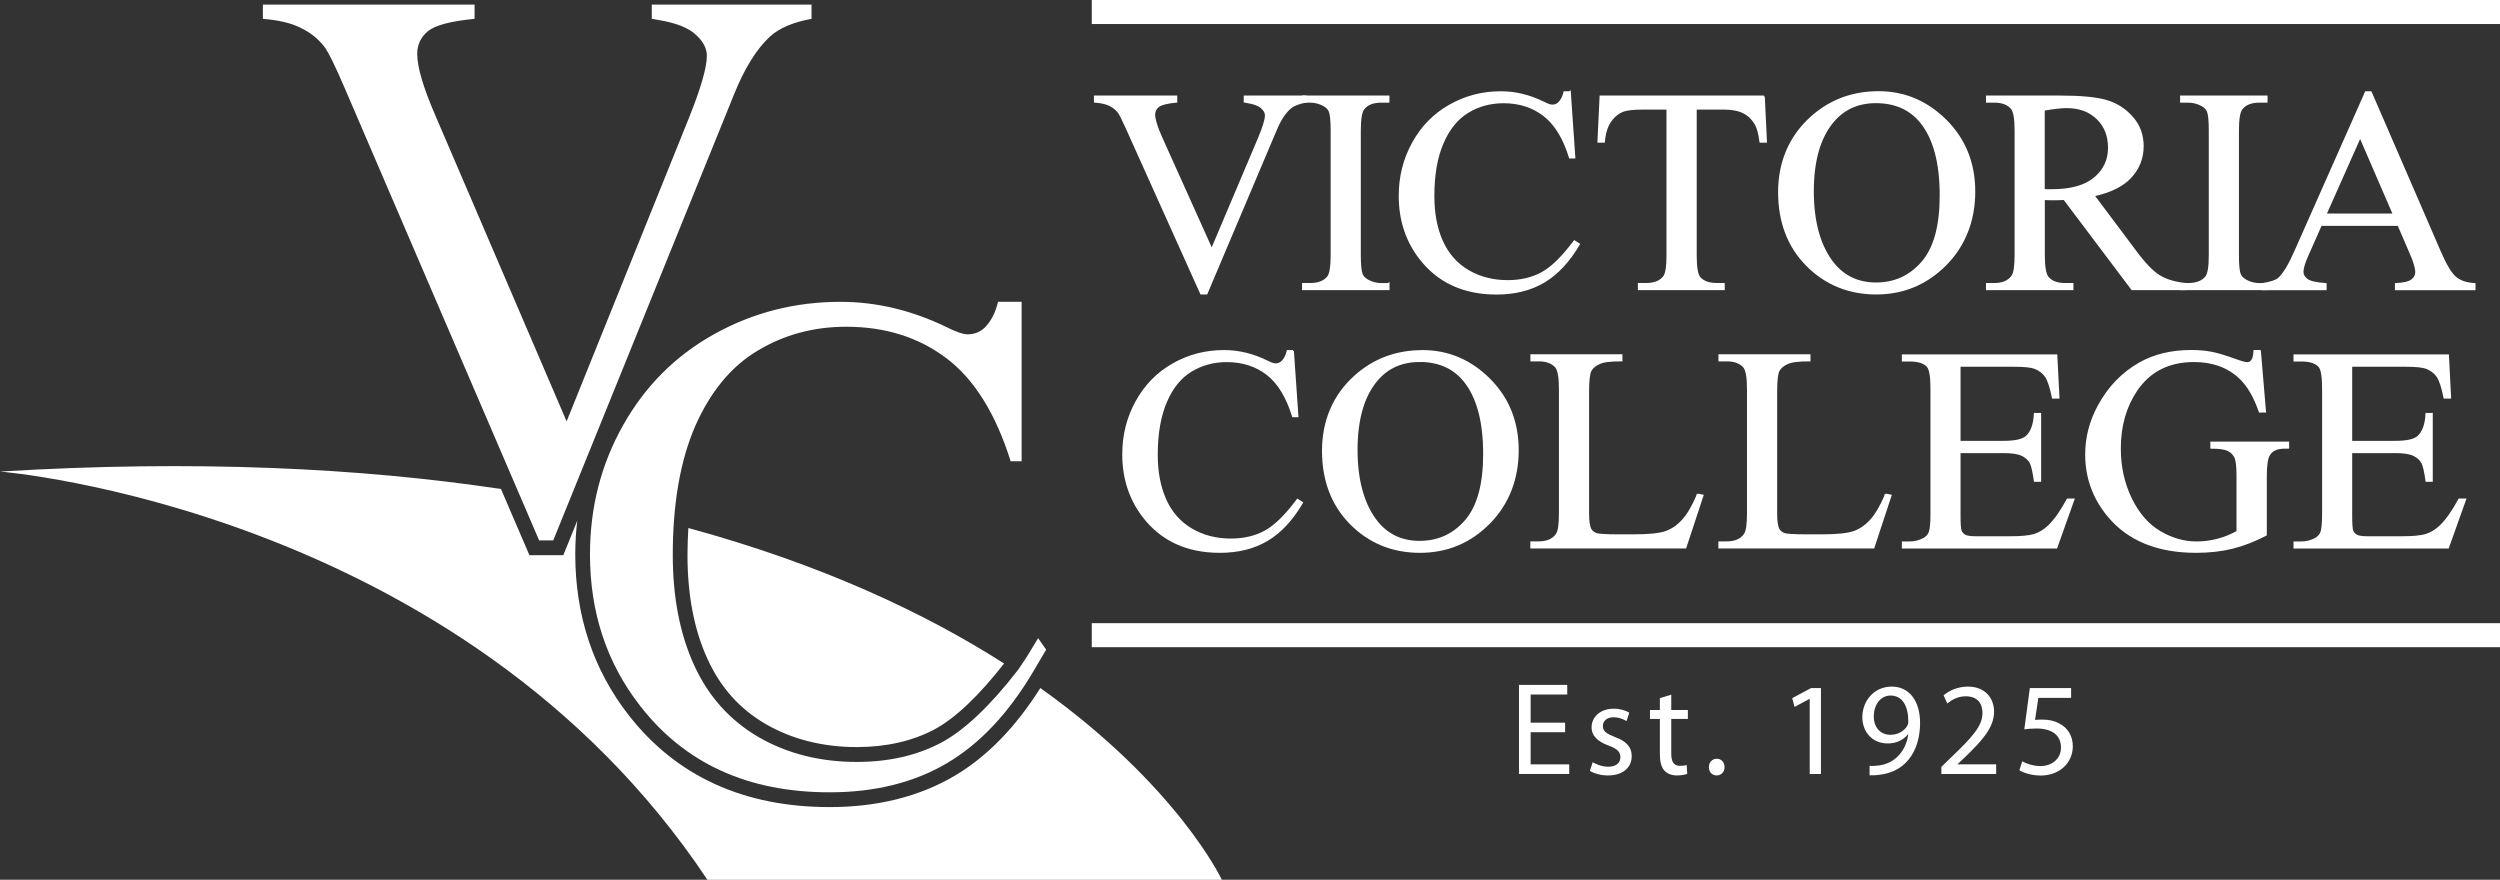 <?xml version="1.0" encoding="UTF-8"?><svg id="Layer_2" xmlns="http://www.w3.org/2000/svg" viewBox="0 0 338.19 119.01"><rect x="0" y="0" width="338.19" height="119.01" fill="#333333" stroke="none"/><defs><style>.cls-1,.cls-2,.cls-3{fill:#fff;}.cls-2,.cls-4{fill-rule:evenodd;}.cls-5,.cls-3{stroke:#fff;stroke-miterlimit:3.86;stroke-width:.25px;}.cls-5,.cls-4{fill:none;}</style></defs><g id="Layer_1-2"><path class="cls-1" d="m95.72,89.17c1.77,3.86,4.35,6.74,7.88,8.79,3.56,2.05,7.7,3.1,12.3,3.1,3.97,0,7.51-.8,10.51-2.39,2.8-1.5,5.97-4.51,9.42-8.91-10.53-6.73-24.48-13.36-42.71-18.33-.07,1.18-.12,2.39-.12,3.65,0,5.42.91,10.16,2.72,14.09"/><path class="cls-1" d="m140.73,93.08c-3.34,5.3-7.24,9.31-11.63,11.89-4.74,2.79-10.42,4.21-16.87,4.21-11.63,0-20.79-4.2-27.21-12.47-4.77-6.13-7.2-13.44-7.2-21.72,0-1.54.09-3.06.27-4.55l-1.89,4.67h-4.58l-3.85-8.96c-18.94-2.84-41.33-3.96-67.76-2.36,0,0,62.27,5.01,95.69,55.23h69.59s-5.92-12.66-24.55-25.94"/><path class="cls-2" d="m138.2,40.83v21.57h-1.48c-2.03-6.46-4.93-11.1-8.69-13.94-3.77-2.84-8.28-4.26-13.55-4.26-4.42,0-8.41,1.08-11.98,3.23-3.57,2.12-6.38,5.52-8.45,10.2-2.03,4.68-3.04,10.5-3.04,17.45,0,5.74.97,10.71,2.9,14.93,1.93,4.21,4.83,7.44,8.69,9.69,3.89,2.25,8.33,3.37,13.31,3.37,4.32,0,8.14-.87,11.44-2.62,3.15-1.7,6.6-4.97,10.36-9.82.18-.23,1.24-1.86,1.24-1.86l1.48-2.44,1.09,1.55-1.75,2.97c-3.34,5.65-7.24,9.78-11.69,12.4-4.45,2.62-9.74,3.93-15.86,3.93-11.03,0-19.58-3.9-25.63-11.7-4.52-5.8-6.78-12.63-6.78-20.49,0-6.33,1.49-12.15,4.47-17.45,2.98-5.3,7.07-9.4,12.28-12.31,5.24-2.93,10.95-4.4,17.14-4.4,4.81,0,9.56,1.12,14.24,3.37,1.37.69,2.36,1.03,2.94,1.03.89,0,1.65-.29,2.31-.89.85-.84,1.46-2.01,1.82-3.51h3.2"/><path class="cls-2" d="m109.78.62v1.93c-2.48.45-4.36,1.25-5.63,2.4-1.83,1.71-3.45,4.32-4.86,7.84l-24.45,60.31h-1.91L46.67,12.01c-1.34-3.14-2.29-5.05-2.84-5.75-.86-1.08-1.93-1.92-3.2-2.51-1.24-.63-2.93-1.03-5.07-1.2V.62h28.64v1.93c-3.24.31-5.34.87-6.31,1.67-.97.8-1.45,1.83-1.45,3.08,0,1.74.79,4.46,2.38,8.15l17.83,41.55,16.54-41.03c1.62-4.04,2.43-6.84,2.43-8.41,0-1.01-.5-1.97-1.5-2.87-1-.94-2.69-1.6-5.07-1.99-.17-.04-.47-.09-.88-.16V.62h21.61"/><rect class="cls-1" x="147.69" width="190.5" height="3.25"/><rect class="cls-1" x="147.69" y="84.3" width="190.5" height="3.25"/><path class="cls-4" d="m174.91,47.48l.61,8.83h-.61c-.82-2.64-1.99-4.55-3.5-5.71-1.52-1.16-3.34-1.74-5.46-1.74-1.78,0-3.39.44-4.83,1.31-1.44.87-2.57,2.27-3.39,4.19-.82,1.92-1.24,4.3-1.24,7.15,0,2.35.39,4.39,1.17,6.12.78,1.73,1.95,3.05,3.51,3.97,1.56.92,3.34,1.38,5.35,1.38,1.74,0,3.28-.36,4.61-1.08,1.33-.72,2.8-2.15,4.39-4.29l.62.39c-1.35,2.31-2.92,3.99-4.72,5.06-1.8,1.07-3.93,1.6-6.4,1.6-4.45,0-7.9-1.6-10.35-4.79-1.82-2.38-2.73-5.18-2.73-8.4,0-2.6.6-4.98,1.8-7.15,1.2-2.17,2.85-3.86,4.96-5.05,2.1-1.2,4.4-1.79,6.9-1.79,1.94,0,3.85.46,5.74,1.38.55.28.95.42,1.19.42.36,0,.67-.12.93-.36.34-.35.59-.83.73-1.44h.73"/><path class="cls-4" d="m174.91,47.48l.61,8.83h-.61c-.82-2.64-1.99-4.55-3.5-5.71-1.52-1.16-3.34-1.74-5.46-1.74-1.78,0-3.39.44-4.83,1.31-1.44.87-2.57,2.27-3.39,4.19-.82,1.92-1.24,4.3-1.24,7.15,0,2.35.39,4.39,1.17,6.12.78,1.73,1.95,3.05,3.51,3.97,1.56.92,3.34,1.38,5.35,1.38,1.74,0,3.28-.36,4.61-1.08,1.33-.72,2.8-2.15,4.39-4.29l.62.39c-1.35,2.31-2.92,3.99-4.72,5.06-1.8,1.07-3.93,1.6-6.4,1.6-4.45,0-7.9-1.6-10.35-4.79-1.82-2.38-2.73-5.18-2.73-8.4,0-2.6.6-4.98,1.8-7.15,1.2-2.17,2.85-3.86,4.96-5.05,2.1-1.2,4.4-1.79,6.9-1.79,1.94,0,3.85.46,5.74,1.38.55.28.95.42,1.19.42.36,0,.67-.12.93-.36.34-.35.59-.83.73-1.44h.73"/><path class="cls-3" d="m174.91,47.48l.61,8.83h-.61c-.82-2.64-1.99-4.55-3.5-5.71-1.52-1.16-3.34-1.74-5.46-1.74-1.78,0-3.39.44-4.83,1.31-1.44.87-2.57,2.27-3.39,4.19-.82,1.92-1.24,4.3-1.24,7.15,0,2.35.39,4.39,1.17,6.12.78,1.73,1.95,3.05,3.51,3.97,1.56.92,3.34,1.38,5.35,1.38,1.74,0,3.28-.36,4.61-1.08,1.33-.72,2.8-2.15,4.39-4.29l.62.39c-1.35,2.31-2.92,3.99-4.72,5.06-1.8,1.07-3.93,1.6-6.4,1.6-4.45,0-7.9-1.6-10.35-4.79-1.82-2.38-2.73-5.18-2.73-8.4,0-2.6.6-4.98,1.8-7.15,1.2-2.17,2.85-3.86,4.96-5.05,2.1-1.2,4.4-1.79,6.9-1.79,1.94,0,3.85.46,5.74,1.38.55.28.95.42,1.19.42.36,0,.67-.12.93-.36.34-.35.59-.83.73-1.44h.73Z"/><path class="cls-2" d="m192.4,47.48c3.49,0,6.52,1.28,9.08,3.84,2.56,2.56,3.84,5.76,3.84,9.6s-1.29,7.23-3.87,9.83c-2.58,2.61-5.7,3.91-9.37,3.91s-6.82-1.27-9.34-3.81c-2.52-2.54-3.78-5.84-3.78-9.87s1.45-7.5,4.37-10.1c2.53-2.26,5.55-3.39,9.07-3.39m-.38,1.37c-2.41,0-4.33.86-5.79,2.59-1.81,2.15-2.71,5.3-2.71,9.44s.94,7.51,2.81,9.8c1.44,1.74,3.34,2.61,5.71,2.61,2.52,0,4.61-.95,6.25-2.86,1.65-1.91,2.47-4.91,2.47-9.02,0-4.45-.91-7.77-2.72-9.96-1.45-1.74-3.46-2.61-6.03-2.61Z"/><path class="cls-4" d="m192.4,47.48c3.49,0,6.52,1.28,9.08,3.84,2.56,2.56,3.84,5.76,3.84,9.6s-1.29,7.23-3.87,9.83c-2.58,2.61-5.7,3.91-9.37,3.91s-6.82-1.27-9.34-3.81c-2.52-2.54-3.78-5.84-3.78-9.87s1.45-7.5,4.37-10.1c2.53-2.26,5.55-3.39,9.07-3.39m-.38,1.37c-2.41,0-4.33.86-5.79,2.59-1.81,2.15-2.71,5.3-2.71,9.44s.94,7.51,2.81,9.8c1.44,1.74,3.34,2.61,5.71,2.61,2.52,0,4.61-.95,6.25-2.86,1.65-1.91,2.47-4.91,2.47-9.02,0-4.45-.91-7.77-2.72-9.96-1.45-1.74-3.46-2.61-6.03-2.61Z"/><path class="cls-5" d="m192.02,48.85c-2.41,0-4.33.86-5.79,2.59-1.81,2.15-2.71,5.3-2.71,9.44s.94,7.51,2.81,9.8c1.44,1.74,3.34,2.61,5.71,2.61,2.52,0,4.61-.95,6.25-2.86,1.65-1.91,2.47-4.91,2.47-9.02,0-4.45-.91-7.77-2.72-9.96-1.45-1.74-3.46-2.61-6.03-2.61Z"/><path class="cls-5" d="m192.4,47.48c3.49,0,6.52,1.28,9.08,3.84,2.56,2.56,3.84,5.76,3.84,9.6s-1.29,7.23-3.87,9.83c-2.58,2.61-5.7,3.91-9.37,3.91s-6.82-1.27-9.34-3.81c-2.52-2.54-3.78-5.84-3.78-9.87s1.46-7.5,4.37-10.1c2.53-2.26,5.55-3.39,9.07-3.39Z"/><path class="cls-4" d="m229.67,66.9l.65.13-2.32,7.04h-20.86v-.71h1.01c1.14,0,1.95-.36,2.44-1.07.28-.4.42-1.34.42-2.82v-16.83c0-1.62-.18-2.63-.55-3.04-.51-.56-1.28-.84-2.3-.84h-1.01v-.71h12.2v.71c-1.43-.01-2.44.11-3.01.38-.58.26-.97.6-1.18,1-.21.4-.32,1.37-.32,2.89v16.4c0,1.06.11,1.8.32,2.19.16.27.41.47.74.6.33.13,1.37.19,3.1.19h1.97c2.07,0,3.52-.15,4.36-.44.83-.29,1.6-.81,2.29-1.56.69-.75,1.38-1.92,2.07-3.53"/><path class="cls-4" d="m229.67,66.9l.65.13-2.32,7.04h-20.86v-.71h1.01c1.14,0,1.95-.36,2.44-1.07.28-.4.42-1.34.42-2.82v-16.83c0-1.62-.18-2.63-.55-3.04-.51-.56-1.28-.84-2.3-.84h-1.01v-.71h12.2v.71c-1.43-.01-2.44.11-3.01.38-.58.26-.97.6-1.18,1-.21.4-.32,1.37-.32,2.89v16.4c0,1.06.11,1.8.32,2.19.16.27.41.47.74.6.33.13,1.37.19,3.1.19h1.97c2.07,0,3.52-.15,4.36-.44.83-.29,1.6-.81,2.29-1.56.69-.75,1.38-1.92,2.07-3.53"/><path class="cls-3" d="m229.67,66.9l.65.13-2.32,7.04h-20.86v-.71h1.01c1.14,0,1.95-.36,2.44-1.07.28-.4.42-1.34.42-2.82v-16.83c0-1.62-.18-2.63-.55-3.04-.51-.56-1.28-.84-2.3-.84h-1.01v-.71h12.2v.71c-1.43-.01-2.44.11-3.01.38-.58.26-.97.6-1.18,1-.21.4-.32,1.37-.32,2.89v16.4c0,1.06.11,1.8.32,2.19.16.27.41.47.74.6.33.13,1.37.19,3.1.19h1.97c2.07,0,3.52-.15,4.36-.44.83-.29,1.6-.81,2.29-1.56.69-.75,1.38-1.92,2.07-3.53Z"/><path class="cls-4" d="m255.11,66.9l.65.13-2.32,7.04h-20.86v-.71h1.01c1.14,0,1.95-.36,2.44-1.07.28-.4.42-1.34.42-2.82v-16.83c0-1.62-.18-2.63-.55-3.04-.52-.56-1.28-.84-2.3-.84h-1.01v-.71h12.2v.71c-1.43-.01-2.44.11-3.01.38-.58.26-.97.6-1.18,1-.21.4-.32,1.37-.32,2.89v16.4c0,1.06.11,1.8.32,2.19.16.27.41.47.74.6.33.13,1.37.19,3.1.19h1.97c2.07,0,3.52-.15,4.36-.44.84-.29,1.6-.81,2.29-1.56.69-.75,1.38-1.92,2.07-3.53"/><path class="cls-4" d="m255.11,66.9l.65.13-2.32,7.04h-20.86v-.71h1.01c1.14,0,1.95-.36,2.44-1.07.28-.4.42-1.34.42-2.82v-16.83c0-1.62-.18-2.63-.55-3.04-.52-.56-1.28-.84-2.3-.84h-1.01v-.71h12.2v.71c-1.43-.01-2.44.11-3.01.38-.58.26-.97.6-1.18,1-.21.4-.32,1.37-.32,2.89v16.4c0,1.06.11,1.8.32,2.19.16.27.41.47.74.6.33.13,1.37.19,3.1.19h1.97c2.07,0,3.52-.15,4.36-.44.84-.29,1.6-.81,2.29-1.56.69-.75,1.38-1.92,2.07-3.53"/><path class="cls-3" d="m255.11,66.9l.65.13-2.32,7.04h-20.86v-.71h1.01c1.14,0,1.95-.36,2.44-1.07.28-.4.42-1.34.42-2.82v-16.83c0-1.62-.18-2.63-.55-3.04-.52-.56-1.28-.84-2.3-.84h-1.01v-.71h12.2v.71c-1.43-.01-2.44.11-3.01.38-.58.26-.97.6-1.18,1-.21.4-.32,1.37-.32,2.89v16.4c0,1.06.11,1.8.32,2.19.16.27.41.47.74.6.33.13,1.37.19,3.1.19h1.97c2.07,0,3.52-.15,4.36-.44.84-.29,1.6-.81,2.29-1.56.69-.75,1.38-1.92,2.07-3.53Z"/><path class="cls-4" d="m265.09,49.48v10.28h5.94c1.54,0,2.56-.22,3.08-.67.69-.59,1.07-1.62,1.15-3.1h.73v9.06h-.73c-.19-1.27-.37-2.08-.56-2.44-.24-.45-.63-.8-1.17-1.06-.54-.26-1.38-.38-2.5-.38h-5.94v8.58c0,1.15.05,1.85.16,2.1.11.25.29.45.56.6.26.15.77.22,1.51.22h4.56c1.52,0,2.62-.1,3.31-.31.69-.21,1.35-.61,1.98-1.21.82-.79,1.66-1.99,2.52-3.58h.81l-2.32,6.51h-20.78v-.71h.96c.64,0,1.24-.15,1.81-.44.42-.21.71-.51.87-.92.15-.41.23-1.25.23-2.52v-16.91c0-1.65-.17-2.66-.52-3.04-.48-.51-1.27-.76-2.39-.76h-.96v-.71h20.78l.29,5.73h-.77c-.28-1.38-.59-2.33-.92-2.84-.34-.52-.84-.91-1.5-1.18-.53-.19-1.46-.29-2.8-.29h-7.39"/><path class="cls-4" d="m265.09,49.48v10.28h5.94c1.54,0,2.56-.22,3.08-.67.69-.59,1.07-1.62,1.15-3.1h.73v9.06h-.73c-.19-1.27-.37-2.08-.56-2.44-.24-.45-.63-.8-1.17-1.06-.54-.26-1.38-.38-2.5-.38h-5.94v8.58c0,1.15.05,1.85.16,2.1.11.25.29.45.56.6.26.15.77.22,1.51.22h4.56c1.52,0,2.62-.1,3.31-.31.69-.21,1.35-.61,1.98-1.21.82-.79,1.66-1.99,2.52-3.58h.81l-2.32,6.51h-20.78v-.71h.96c.64,0,1.24-.15,1.81-.44.42-.21.71-.51.87-.92.15-.41.23-1.25.23-2.52v-16.91c0-1.65-.17-2.66-.52-3.04-.48-.51-1.27-.76-2.39-.76h-.96v-.71h20.78l.29,5.73h-.77c-.28-1.38-.59-2.33-.92-2.84-.34-.52-.84-.91-1.5-1.18-.53-.19-1.46-.29-2.8-.29h-7.39"/><path class="cls-3" d="m265.09,49.48v10.28h5.94c1.54,0,2.56-.22,3.08-.67.69-.59,1.07-1.62,1.15-3.1h.73v9.06h-.73c-.19-1.27-.37-2.08-.56-2.44-.24-.45-.63-.8-1.17-1.06-.54-.26-1.38-.38-2.5-.38h-5.94v8.58c0,1.15.05,1.85.16,2.1.11.25.29.45.56.6.26.15.77.22,1.51.22h4.56c1.52,0,2.62-.1,3.31-.31.69-.21,1.35-.61,1.98-1.21.82-.79,1.66-1.99,2.52-3.58h.81l-2.32,6.51h-20.78v-.71h.96c.64,0,1.24-.15,1.81-.44.42-.21.71-.51.87-.92.15-.41.23-1.25.23-2.52v-16.91c0-1.65-.17-2.66-.52-3.04-.48-.51-1.27-.76-2.39-.76h-.96v-.71h20.78l.29,5.73h-.77c-.28-1.38-.59-2.33-.92-2.84-.34-.52-.84-.91-1.5-1.18-.53-.19-1.46-.29-2.8-.29h-7.39Z"/><path class="cls-4" d="m305.72,47.48l.69,8.2h-.73c-.7-2.03-1.6-3.57-2.71-4.6-1.6-1.49-3.65-2.23-6.16-2.23-3.42,0-6.02,1.31-7.8,3.93-1.49,2.21-2.24,4.84-2.24,7.89,0,2.48.5,4.74,1.49,6.78.99,2.04,2.29,3.54,3.9,4.49,1.61.95,3.26,1.43,4.95,1.43.99,0,1.95-.12,2.88-.37.93-.24,1.82-.6,2.68-1.08v-7.54c0-1.31-.1-2.16-.31-2.57-.21-.4-.52-.71-.95-.92-.43-.21-1.19-.32-2.28-.32v-.71h10.41v.71h-.5c-1.03,0-1.74.33-2.12,1-.26.47-.4,1.41-.4,2.81v7.97c-1.52.79-3.02,1.38-4.5,1.75-1.48.37-3.13.56-4.94.56-5.2,0-9.15-1.61-11.84-4.83-2.02-2.42-3.04-5.2-3.04-8.36,0-2.29.57-4.48,1.71-6.58,1.35-2.49,3.2-4.41,5.55-5.75,1.97-1.11,4.3-1.67,6.98-1.67.98,0,1.87.08,2.67.23.8.15,1.93.49,3.4,1.02.74.27,1.24.4,1.49.4s.47-.11.64-.34c.18-.22.29-.66.33-1.31h.73"/><path class="cls-4" d="m305.72,47.48l.69,8.2h-.73c-.7-2.03-1.6-3.57-2.71-4.6-1.6-1.49-3.65-2.23-6.16-2.23-3.42,0-6.02,1.31-7.8,3.93-1.49,2.21-2.24,4.84-2.24,7.89,0,2.48.5,4.74,1.49,6.78.99,2.04,2.29,3.54,3.9,4.49,1.61.95,3.26,1.43,4.95,1.43.99,0,1.95-.12,2.88-.37.93-.24,1.82-.6,2.68-1.08v-7.54c0-1.31-.1-2.16-.31-2.57-.21-.4-.52-.71-.95-.92-.43-.21-1.19-.32-2.28-.32v-.71h10.41v.71h-.5c-1.03,0-1.74.33-2.12,1-.26.47-.4,1.41-.4,2.81v7.97c-1.52.79-3.02,1.38-4.5,1.75-1.48.37-3.13.56-4.94.56-5.2,0-9.15-1.61-11.84-4.83-2.02-2.42-3.04-5.2-3.04-8.36,0-2.29.57-4.48,1.71-6.58,1.35-2.49,3.2-4.41,5.55-5.75,1.97-1.11,4.3-1.67,6.98-1.67.98,0,1.87.08,2.67.23.8.15,1.93.49,3.4,1.02.74.27,1.24.4,1.49.4s.47-.11.64-.34c.18-.22.29-.66.33-1.31h.73"/><path class="cls-3" d="m305.72,47.48l.69,8.2h-.73c-.7-2.03-1.6-3.57-2.71-4.6-1.6-1.49-3.65-2.23-6.16-2.23-3.42,0-6.02,1.31-7.8,3.93-1.49,2.21-2.24,4.84-2.24,7.89,0,2.48.5,4.74,1.49,6.78.99,2.04,2.29,3.54,3.9,4.49,1.61.95,3.26,1.43,4.95,1.43.99,0,1.95-.12,2.88-.37.93-.24,1.82-.6,2.68-1.08v-7.54c0-1.31-.1-2.16-.31-2.57-.21-.4-.52-.71-.95-.92-.43-.21-1.19-.32-2.28-.32v-.71h10.41v.71h-.5c-1.03,0-1.74.33-2.12,1-.26.47-.4,1.41-.4,2.81v7.97c-1.52.79-3.02,1.38-4.5,1.75-1.48.37-3.13.56-4.94.56-5.2,0-9.15-1.61-11.84-4.83-2.02-2.42-3.04-5.2-3.04-8.36,0-2.29.57-4.48,1.71-6.58,1.35-2.49,3.2-4.41,5.55-5.75,1.97-1.11,4.3-1.67,6.98-1.67.98,0,1.87.08,2.67.23.8.15,1.93.49,3.4,1.02.74.27,1.24.4,1.49.4s.47-.11.64-.34c.18-.22.29-.66.33-1.31h.73Z"/><path class="cls-4" d="m318.07,49.48v10.28h5.94c1.54,0,2.56-.22,3.08-.67.69-.59,1.07-1.62,1.15-3.1h.73v9.06h-.73c-.18-1.27-.37-2.08-.56-2.44-.24-.45-.63-.8-1.17-1.06-.54-.26-1.38-.38-2.5-.38h-5.94v8.58c0,1.15.05,1.85.16,2.1.11.25.29.45.56.6.26.15.77.22,1.51.22h4.56c1.52,0,2.62-.1,3.31-.31.69-.21,1.35-.61,1.98-1.21.82-.79,1.66-1.99,2.52-3.58h.81l-2.32,6.51h-20.78v-.71h.96c.64,0,1.24-.15,1.81-.44.42-.21.71-.51.87-.92.15-.41.23-1.25.23-2.52v-16.91c0-1.65-.17-2.66-.52-3.04-.48-.51-1.27-.76-2.39-.76h-.96v-.71h20.78l.29,5.73h-.77c-.28-1.38-.59-2.33-.92-2.84-.34-.52-.84-.91-1.5-1.18-.53-.19-1.46-.29-2.8-.29h-7.39"/><path class="cls-4" d="m318.07,49.48v10.28h5.94c1.54,0,2.56-.22,3.08-.67.69-.59,1.07-1.62,1.15-3.1h.73v9.06h-.73c-.18-1.27-.37-2.08-.56-2.44-.24-.45-.63-.8-1.17-1.06-.54-.26-1.38-.38-2.5-.38h-5.94v8.58c0,1.15.05,1.85.16,2.1.11.25.29.45.56.6.26.15.77.22,1.51.22h4.56c1.52,0,2.62-.1,3.31-.31.69-.21,1.35-.61,1.98-1.21.82-.79,1.66-1.99,2.52-3.58h.81l-2.32,6.51h-20.78v-.71h.96c.64,0,1.24-.15,1.81-.44.42-.21.71-.51.87-.92.15-.41.23-1.25.23-2.52v-16.91c0-1.65-.17-2.66-.52-3.04-.48-.51-1.27-.76-2.39-.76h-.96v-.71h20.78l.29,5.73h-.77c-.28-1.38-.59-2.33-.92-2.84-.34-.52-.84-.91-1.5-1.18-.53-.19-1.46-.29-2.8-.29h-7.39"/><path class="cls-3" d="m318.07,49.48v10.28h5.94c1.54,0,2.56-.22,3.08-.67.69-.59,1.07-1.62,1.15-3.1h.73v9.06h-.73c-.18-1.27-.37-2.08-.56-2.44-.24-.45-.63-.8-1.17-1.06-.54-.26-1.38-.38-2.5-.38h-5.94v8.58c0,1.15.05,1.85.16,2.1.11.25.29.45.56.6.26.15.77.22,1.51.22h4.56c1.52,0,2.62-.1,3.31-.31.69-.21,1.35-.61,1.98-1.21.82-.79,1.66-1.99,2.52-3.58h.81l-2.32,6.51h-20.78v-.71h.96c.64,0,1.24-.15,1.81-.44.42-.21.71-.51.87-.92.15-.41.23-1.25.23-2.52v-16.91c0-1.65-.17-2.66-.52-3.04-.48-.51-1.27-.76-2.39-.76h-.96v-.71h20.78l.29,5.73h-.77c-.28-1.38-.59-2.33-.92-2.84-.34-.52-.84-.91-1.5-1.18-.53-.19-1.46-.29-2.8-.29h-7.39Z"/><path class="cls-4" d="m176.64,13.05v.71c-.96.17-1.68.46-2.17.89-.7.63-1.33,1.6-1.87,2.9l-9.38,22.16h-.74l-10.1-22.45c-.52-1.16-.88-1.87-1.09-2.13-.33-.4-.74-.71-1.22-.94-.48-.23-1.14-.37-1.96-.43v-.71h11.02v.71c-1.25.12-2.06.32-2.43.61-.37.3-.56.67-.56,1.13,0,.64.31,1.64.91,3l6.87,15.27,6.38-15.07c.62-1.48.94-2.51.94-3.09,0-.37-.19-.73-.58-1.07-.39-.34-1.04-.58-1.95-.72-.07-.01-.18-.03-.34-.06v-.71h8.27"/><path class="cls-4" d="m176.64,13.05v.71c-.96.17-1.68.46-2.17.89-.7.63-1.33,1.6-1.87,2.9l-9.38,22.16h-.74l-10.1-22.45c-.52-1.16-.88-1.87-1.09-2.13-.33-.4-.74-.71-1.22-.94-.48-.23-1.14-.37-1.96-.43v-.71h11.02v.71c-1.25.12-2.06.32-2.43.61-.37.3-.56.67-.56,1.13,0,.64.31,1.64.91,3l6.87,15.27,6.38-15.07c.62-1.48.94-2.51.94-3.09,0-.37-.19-.73-.58-1.07-.39-.34-1.04-.58-1.95-.72-.07-.01-.18-.03-.34-.06v-.71h8.27"/><path class="cls-3" d="m176.64,13.05v.71c-.96.17-1.68.46-2.17.89-.7.63-1.33,1.6-1.87,2.9l-9.38,22.16h-.74l-10.1-22.45c-.52-1.16-.88-1.87-1.09-2.13-.33-.4-.74-.71-1.22-.94-.48-.23-1.14-.37-1.96-.43v-.71h11.02v.71c-1.25.12-2.06.32-2.43.61-.37.3-.56.67-.56,1.13,0,.64.31,1.64.91,3l6.87,15.27,6.38-15.07c.62-1.48.94-2.51.94-3.09,0-.37-.19-.73-.58-1.07-.39-.34-1.04-.58-1.95-.72-.07-.01-.18-.03-.34-.06v-.71h8.27Z"/><path class="cls-4" d="m187.84,38.41v.71h-11.58v-.71h.96c1.12,0,1.93-.31,2.43-.94.32-.41.48-1.39.48-2.95v-16.87c0-1.32-.09-2.19-.26-2.61-.13-.32-.41-.59-.82-.82-.59-.31-1.2-.46-1.84-.46h-.96v-.71h11.58v.71h-.97c-1.1,0-1.9.31-2.4.94-.33.41-.5,1.39-.5,2.95v16.87c0,1.32.09,2.19.26,2.61.13.32.41.6.83.83.57.31,1.17.46,1.81.46h.97"/><path class="cls-4" d="m187.84,38.41v.71h-11.58v-.71h.96c1.12,0,1.93-.31,2.43-.94.32-.41.48-1.39.48-2.95v-16.87c0-1.32-.09-2.19-.26-2.61-.13-.32-.41-.59-.82-.82-.59-.31-1.2-.46-1.84-.46h-.96v-.71h11.58v.71h-.97c-1.1,0-1.9.31-2.4.94-.33.41-.5,1.39-.5,2.95v16.87c0,1.32.09,2.19.26,2.61.13.32.41.6.83.83.57.31,1.17.46,1.81.46h.97"/><path class="cls-3" d="m187.84,38.41v.71h-11.58v-.71h.96c1.12,0,1.93-.31,2.43-.94.32-.41.48-1.39.48-2.95v-16.87c0-1.32-.09-2.19-.26-2.61-.13-.32-.41-.59-.82-.82-.59-.31-1.2-.46-1.84-.46h-.96v-.71h11.58v.71h-.97c-1.1,0-1.9.31-2.4.94-.33.41-.5,1.39-.5,2.95v16.87c0,1.32.09,2.19.26,2.61.13.32.41.6.83.83.57.31,1.17.46,1.81.46h.97Z"/><path class="cls-4" d="m212.37,12.46l.61,8.85h-.61c-.82-2.65-1.99-4.56-3.51-5.72-1.52-1.17-3.34-1.75-5.47-1.75-1.79,0-3.4.44-4.84,1.32-1.44.88-2.58,2.28-3.4,4.2-.83,1.92-1.24,4.31-1.24,7.17,0,2.36.39,4.4,1.17,6.13.78,1.73,1.95,3.06,3.52,3.98,1.57.92,3.35,1.38,5.36,1.38,1.75,0,3.29-.36,4.62-1.08,1.33-.72,2.8-2.16,4.4-4.3l.62.39c-1.35,2.31-2.93,4-4.73,5.08-1.8,1.07-3.94,1.61-6.42,1.61-4.46,0-7.92-1.6-10.37-4.8-1.83-2.38-2.74-5.19-2.74-8.42,0-2.6.6-4.99,1.81-7.17,1.2-2.18,2.86-3.87,4.97-5.06,2.11-1.2,4.41-1.8,6.91-1.8,1.95,0,3.86.46,5.75,1.39.56.28.95.42,1.19.42.36,0,.67-.12.93-.37.34-.35.59-.83.73-1.44h.73"/><path class="cls-4" d="m212.37,12.46l.61,8.85h-.61c-.82-2.65-1.99-4.56-3.51-5.72-1.52-1.17-3.34-1.75-5.47-1.75-1.79,0-3.4.44-4.84,1.32-1.44.88-2.58,2.28-3.4,4.2-.83,1.92-1.24,4.31-1.24,7.17,0,2.36.39,4.4,1.17,6.13.78,1.73,1.95,3.06,3.52,3.98,1.57.92,3.35,1.38,5.36,1.38,1.75,0,3.29-.36,4.62-1.08,1.33-.72,2.8-2.16,4.4-4.3l.62.39c-1.35,2.31-2.93,4-4.73,5.08-1.8,1.07-3.94,1.61-6.42,1.61-4.46,0-7.92-1.6-10.37-4.8-1.83-2.38-2.74-5.19-2.74-8.42,0-2.6.6-4.99,1.81-7.17,1.2-2.18,2.86-3.87,4.97-5.06,2.11-1.2,4.41-1.8,6.91-1.8,1.95,0,3.86.46,5.75,1.39.56.28.95.42,1.19.42.36,0,.67-.12.93-.37.34-.35.59-.83.73-1.44h.73"/><path class="cls-3" d="m212.37,12.46l.61,8.85h-.61c-.82-2.65-1.99-4.56-3.51-5.72-1.52-1.17-3.34-1.75-5.47-1.75-1.79,0-3.4.44-4.84,1.32-1.44.88-2.58,2.28-3.4,4.2-.83,1.92-1.24,4.31-1.24,7.17,0,2.36.39,4.4,1.17,6.13.78,1.73,1.95,3.06,3.52,3.98,1.57.92,3.35,1.38,5.36,1.38,1.75,0,3.29-.36,4.62-1.08,1.33-.72,2.8-2.16,4.4-4.3l.62.39c-1.35,2.31-2.93,4-4.73,5.08-1.8,1.07-3.94,1.61-6.42,1.61-4.46,0-7.92-1.6-10.37-4.8-1.83-2.38-2.74-5.19-2.74-8.42,0-2.6.6-4.99,1.81-7.17,1.2-2.18,2.86-3.87,4.97-5.06,2.11-1.2,4.41-1.8,6.91-1.8,1.95,0,3.86.46,5.75,1.39.56.28.95.42,1.19.42.36,0,.67-.12.93-.37.34-.35.59-.83.73-1.44h.73Z"/><path class="cls-4" d="m238.61,13.05l.29,6.12h-.76c-.15-1.07-.34-1.84-.6-2.3-.41-.74-.96-1.29-1.64-1.64-.68-.35-1.58-.53-2.7-.53h-3.8v19.9c0,1.6.18,2.61.54,3,.5.54,1.28.81,2.32.81h.93v.71h-11.5v-.71h.97c1.16,0,1.98-.33,2.46-1,.3-.41.44-1.35.44-2.81V14.7h-3.24c-1.26,0-2.16.09-2.69.27-.69.24-1.28.71-1.77,1.4-.49.69-.78,1.62-.88,2.8h-.76l.29-6.12h22.1"/><path class="cls-4" d="m238.61,13.05l.29,6.12h-.76c-.15-1.07-.34-1.84-.6-2.3-.41-.74-.96-1.29-1.64-1.64-.68-.35-1.58-.53-2.7-.53h-3.8v19.9c0,1.6.18,2.61.54,3,.5.54,1.28.81,2.32.81h.93v.71h-11.5v-.71h.97c1.16,0,1.98-.33,2.46-1,.3-.41.44-1.35.44-2.81V14.7h-3.24c-1.26,0-2.16.09-2.69.27-.69.24-1.28.71-1.77,1.4-.49.69-.78,1.62-.88,2.8h-.76l.29-6.12h22.1"/><path class="cls-3" d="m238.61,13.05l.29,6.12h-.76c-.15-1.07-.34-1.84-.6-2.3-.41-.74-.96-1.29-1.64-1.64-.68-.35-1.58-.53-2.7-.53h-3.8v19.9c0,1.6.18,2.61.54,3,.5.54,1.28.81,2.32.81h.93v.71h-11.5v-.71h.97c1.16,0,1.98-.33,2.46-1,.3-.41.44-1.35.44-2.81V14.7h-3.24c-1.26,0-2.16.09-2.69.27-.69.24-1.28.71-1.77,1.4-.49.69-.78,1.62-.88,2.8h-.76l.29-6.12h22.1Z"/><path class="cls-2" d="m254.13,12.46c3.5,0,6.53,1.28,9.1,3.85,2.57,2.57,3.85,5.77,3.85,9.62s-1.29,7.25-3.88,9.86c-2.59,2.61-5.72,3.92-9.39,3.92s-6.83-1.27-9.36-3.82c-2.53-2.55-3.79-5.85-3.79-9.9s1.46-7.51,4.38-10.13c2.53-2.27,5.56-3.4,9.09-3.4m-.38,1.38c-2.41,0-4.34.87-5.8,2.6-1.81,2.15-2.72,5.31-2.72,9.46s.94,7.53,2.82,9.83c1.44,1.74,3.35,2.62,5.72,2.62,2.53,0,4.62-.96,6.27-2.87,1.65-1.91,2.47-4.92,2.47-9.04,0-4.46-.91-7.79-2.72-9.98-1.46-1.74-3.47-2.62-6.04-2.62Z"/><path class="cls-4" d="m254.13,12.46c3.5,0,6.53,1.28,9.1,3.85,2.57,2.57,3.85,5.77,3.85,9.62s-1.29,7.25-3.88,9.86c-2.59,2.61-5.72,3.92-9.39,3.92s-6.83-1.27-9.36-3.82c-2.53-2.55-3.79-5.85-3.79-9.9s1.46-7.51,4.38-10.13c2.53-2.27,5.56-3.4,9.09-3.4m-.38,1.38c-2.41,0-4.34.87-5.8,2.6-1.81,2.15-2.72,5.31-2.72,9.46s.94,7.53,2.82,9.83c1.44,1.74,3.35,2.62,5.72,2.62,2.53,0,4.62-.96,6.27-2.87,1.65-1.91,2.47-4.92,2.47-9.04,0-4.46-.91-7.79-2.72-9.98-1.46-1.74-3.47-2.62-6.04-2.62Z"/><path class="cls-5" d="m253.76,13.83c-2.41,0-4.34.87-5.8,2.6-1.81,2.15-2.72,5.31-2.72,9.46s.94,7.53,2.82,9.83c1.44,1.74,3.35,2.62,5.72,2.62,2.53,0,4.62-.96,6.27-2.87,1.65-1.91,2.47-4.92,2.47-9.04,0-4.46-.91-7.79-2.72-9.98-1.46-1.74-3.47-2.62-6.04-2.62Z"/><path class="cls-5" d="m254.13,12.46c3.5,0,6.53,1.29,9.1,3.85,2.57,2.57,3.85,5.78,3.85,9.62s-1.29,7.25-3.88,9.86c-2.59,2.61-5.72,3.92-9.39,3.92s-6.83-1.27-9.36-3.82c-2.53-2.55-3.79-5.85-3.79-9.9s1.46-7.51,4.38-10.13c2.53-2.27,5.56-3.4,9.09-3.4Z"/><path class="cls-2" d="m295.66,39.12h-7.24l-9.18-12.19c-.66.03-1.2.04-1.61.04-.17,0-.35,0-.54-.01-.19,0-.4-.02-.6-.03v7.59c0,1.64.19,2.65.56,3.05.5.56,1.26.84,2.26.84h1.05v.71h-11.58v-.71h1.01c1.14,0,1.95-.36,2.44-1.08.28-.4.42-1.34.42-2.82v-16.87c0-1.64-.18-2.65-.56-3.05-.52-.56-1.28-.84-2.3-.84h-1.01v-.71h9.84c2.87,0,4.98.2,6.35.61,1.36.4,2.52,1.15,3.47,2.23.95,1.08,1.42,2.38,1.42,3.88,0,1.6-.54,2.99-1.62,4.17-1.08,1.18-2.76,2.01-5.03,2.5l5.59,7.46c1.27,1.72,2.37,2.87,3.29,3.43.92.56,2.11.92,3.58,1.08v.71m-19.17-13.41c.25,0,.47,0,.65.01.18,0,.33,0,.45,0,2.55,0,4.47-.54,5.76-1.61,1.29-1.08,1.94-2.45,1.94-4.11s-.52-2.95-1.57-3.97c-1.04-1.02-2.43-1.53-4.15-1.53-.76,0-1.79.12-3.09.35v10.85Z"/><path class="cls-4" d="m295.66,39.12h-7.24l-9.18-12.19c-.66.03-1.2.04-1.61.04-.17,0-.35,0-.54-.01-.19,0-.4-.02-.6-.03v7.59c0,1.64.19,2.65.56,3.05.5.56,1.26.84,2.26.84h1.05v.71h-11.58v-.71h1.01c1.14,0,1.95-.36,2.44-1.08.28-.4.42-1.34.42-2.82v-16.87c0-1.64-.18-2.65-.56-3.05-.52-.56-1.28-.84-2.3-.84h-1.01v-.71h9.84c2.87,0,4.98.2,6.35.61,1.36.4,2.52,1.15,3.47,2.23.95,1.08,1.42,2.38,1.42,3.88,0,1.6-.54,2.99-1.62,4.17-1.08,1.18-2.76,2.01-5.03,2.5l5.59,7.46c1.27,1.72,2.37,2.87,3.29,3.43.92.56,2.11.92,3.58,1.08v.71m-19.17-13.41c.25,0,.47,0,.65.01.18,0,.33,0,.45,0,2.55,0,4.47-.54,5.76-1.61,1.29-1.08,1.94-2.45,1.94-4.11s-.52-2.95-1.57-3.97c-1.04-1.02-2.43-1.53-4.15-1.53-.76,0-1.79.12-3.09.35v10.85Z"/><path class="cls-5" d="m276.49,25.71c.25,0,.47,0,.65.01.18,0,.33,0,.45,0,2.55,0,4.47-.54,5.76-1.61,1.29-1.08,1.94-2.45,1.94-4.11s-.52-2.95-1.57-3.97c-1.04-1.02-2.43-1.53-4.15-1.53-.76,0-1.79.12-3.09.35v10.85Z"/><path class="cls-5" d="m295.66,39.12h-7.24l-9.18-12.19c-.66.03-1.2.04-1.61.04-.17,0-.35,0-.54-.01-.19,0-.4-.02-.6-.03v7.59c0,1.64.19,2.65.56,3.05.5.56,1.26.84,2.26.84h1.05v.71h-11.58v-.71h1.01c1.14,0,1.95-.36,2.44-1.07.28-.4.42-1.34.42-2.82v-16.87c0-1.64-.18-2.65-.56-3.05-.52-.56-1.28-.84-2.3-.84h-1.01v-.71h9.84c2.87,0,4.98.2,6.35.61,1.36.4,2.52,1.15,3.47,2.23.95,1.08,1.42,2.38,1.42,3.88,0,1.6-.54,2.99-1.62,4.17-1.08,1.18-2.76,2.01-5.03,2.5l5.59,7.46c1.27,1.72,2.37,2.87,3.29,3.43.92.57,2.11.93,3.58,1.08v.71Z"/><path class="cls-4" d="m306.62,38.41v.71h-11.58v-.71h.96c1.12,0,1.93-.31,2.44-.94.32-.41.48-1.39.48-2.95v-16.87c0-1.32-.09-2.19-.26-2.61-.13-.32-.41-.59-.82-.82-.59-.31-1.2-.46-1.84-.46h-.96v-.71h11.58v.71h-.97c-1.1,0-1.9.31-2.4.94-.33.41-.5,1.39-.5,2.95v16.87c0,1.32.08,2.19.26,2.61.13.32.41.6.83.83.57.31,1.17.46,1.81.46h.97"/><path class="cls-4" d="m306.62,38.41v.71h-11.58v-.71h.96c1.12,0,1.93-.31,2.44-.94.32-.41.48-1.39.48-2.95v-16.87c0-1.32-.09-2.19-.26-2.61-.13-.32-.41-.59-.82-.82-.59-.31-1.2-.46-1.84-.46h-.96v-.71h11.58v.71h-.97c-1.1,0-1.9.31-2.4.94-.33.41-.5,1.39-.5,2.95v16.87c0,1.32.08,2.19.26,2.61.13.32.41.6.83.83.57.31,1.17.46,1.81.46h.97"/><path class="cls-3" d="m306.62,38.41v.71h-11.58v-.71h.96c1.12,0,1.93-.31,2.44-.94.32-.41.48-1.39.48-2.95v-16.87c0-1.32-.09-2.19-.26-2.61-.13-.32-.41-.59-.82-.82-.59-.31-1.2-.46-1.84-.46h-.96v-.71h11.58v.71h-.97c-1.1,0-1.9.31-2.4.94-.33.41-.5,1.39-.5,2.95v16.87c0,1.32.08,2.19.26,2.61.13.32.41.6.83.83.57.31,1.17.46,1.81.46h.97Z"/><path class="cls-2" d="m324.43,30.43h-10.46l-1.81,4.08c-.45,1.01-.68,1.77-.68,2.27,0,.4.2.75.59,1.05.39.3,1.24.5,2.54.59v.71h-8.52v-.71c1.13-.19,1.86-.44,2.19-.75.68-.62,1.43-1.87,2.25-3.75l9.51-21.46h.67l9.4,21.69c.76,1.74,1.44,2.87,2.06,3.39.62.52,1.48.81,2.58.87v.71h-10.65v-.71c1.08-.05,1.8-.22,2.18-.52.38-.3.57-.65.57-1.08,0-.56-.26-1.46-.8-2.67l-1.6-3.71m-.61-1.42l-4.55-10.52-4.68,10.52h9.23Z"/><path class="cls-4" d="m324.43,30.43h-10.46l-1.81,4.08c-.45,1.01-.68,1.77-.68,2.27,0,.4.2.75.59,1.05.39.3,1.24.5,2.54.59v.71h-8.52v-.71c1.13-.19,1.86-.44,2.19-.75.68-.62,1.43-1.87,2.25-3.75l9.51-21.46h.67l9.4,21.69c.76,1.74,1.44,2.87,2.06,3.39.62.52,1.48.81,2.58.87v.71h-10.65v-.71c1.08-.05,1.8-.22,2.18-.52.38-.3.57-.65.57-1.08,0-.56-.26-1.46-.8-2.67l-1.6-3.71m-.61-1.42l-4.55-10.52-4.68,10.52h9.23Z"/><polygon class="cls-5" points="323.82 29.01 319.27 18.49 314.59 29.01 323.82 29.01"/><path class="cls-5" d="m324.43,30.43h-10.46l-1.81,4.08c-.45,1.01-.68,1.77-.68,2.27,0,.4.2.75.59,1.05.39.3,1.24.5,2.54.59v.71h-8.52v-.71c1.13-.19,1.86-.44,2.19-.75.68-.62,1.43-1.87,2.25-3.75l9.51-21.45h.67l9.4,21.69c.76,1.74,1.44,2.87,2.06,3.39.62.52,1.48.81,2.58.87v.71h-10.65v-.71c1.08-.05,1.8-.23,2.18-.52.38-.29.57-.65.57-1.08,0-.56-.26-1.46-.8-2.67l-1.6-3.71Z"/><polyline class="cls-2" points="211.72 97.76 207.06 97.76 207.06 93.95 212.01 93.95 212.01 92.65 205.48 92.65 205.48 104.7 212.28 104.7 212.28 103.4 207.06 103.4 207.06 99.05 211.72 99.05 211.72 97.76"/><path class="cls-2" d="m215.08,104.29c.61.36,1.48.61,2.43.61,2.02,0,3.22-1.07,3.22-2.61,0-1.29-.79-2.04-2.27-2.59-1.13-.45-1.63-.77-1.63-1.49,0-.64.5-1.18,1.43-1.18.8,0,1.43.3,1.77.52l.37-1.14c-.46-.3-1.23-.54-2.11-.54-1.84,0-2.99,1.14-2.99,2.54,0,1.04.73,1.88,2.31,2.45,1.14.43,1.59.82,1.59,1.57s-.54,1.29-1.66,1.29c-.79,0-1.61-.32-2.09-.61l-.38,1.18"/><path class="cls-2" d="m224.54,94.44v1.61h-1.34v1.2h1.34v4.73c0,1.01.18,1.78.61,2.26.37.41.97.66,1.7.66.61,0,1.09-.11,1.39-.21l-.07-1.2c-.23.07-.48.11-.91.11-.88,0-1.18-.61-1.18-1.68v-4.67h2.25v-1.2h-2.25v-2.08l-1.54.47"/><path class="cls-2" d="m232.2,104.9c.66,0,1.09-.48,1.09-1.13s-.43-1.13-1.05-1.13-1.07.48-1.07,1.13.43,1.13,1.04,1.13"/><polyline class="cls-2" points="244.81 104.7 246.33 104.7 246.33 93.08 244.99 93.08 242.45 94.44 242.76 95.63 244.78 94.54 244.81 94.54 244.81 104.7"/><path class="cls-2" d="m252.91,104.88c.38.02.88,0,1.45-.09,1.25-.14,2.49-.68,3.38-1.55,1.15-1.11,2-2.9,2-5.44,0-3-1.47-4.92-3.84-4.92s-3.97,1.93-3.97,4.13c0,1.99,1.34,3.56,3.42,3.56,1.18,0,2.11-.45,2.75-1.23h.05c-.21,1.36-.77,2.38-1.54,3.08-.66.64-1.52,1-2.43,1.13-.54.05-.93.09-1.27.05v1.29m2.84-10.8c1.66,0,2.4,1.52,2.4,3.5,0,.27-.05.43-.14.59-.41.7-1.24,1.22-2.29,1.22-1.36,0-2.24-1.02-2.24-2.47,0-1.66.95-2.84,2.27-2.84Z"/><path class="cls-2" d="m270.03,104.7v-1.3h-5.2v-.04l.91-.86c2.45-2.36,4.01-4.09,4.01-6.24,0-1.66-1.05-3.38-3.56-3.38-1.32,0-2.49.52-3.27,1.18l.5,1.11c.54-.45,1.41-.98,2.47-.98,1.73,0,2.29,1.09,2.29,2.27,0,1.75-1.36,3.25-4.33,6.08l-1.23,1.2v.96h7.42"/><path class="cls-2" d="m280.15,93.08h-5.56l-.75,5.58c.43-.05.95-.11,1.63-.11,2.31,0,3.33,1.06,3.33,2.56.02,1.55-1.27,2.52-2.74,2.52-1.07,0-2.02-.36-2.5-.64l-.39,1.2c.57.36,1.63.72,2.9.72,2.52,0,4.33-1.7,4.33-3.97,0-1.45-.75-2.47-1.66-2.97-.72-.45-1.59-.63-2.5-.63-.43,0-.68.02-.95.05l.45-2.99h4.43v-1.32"/></g></svg>